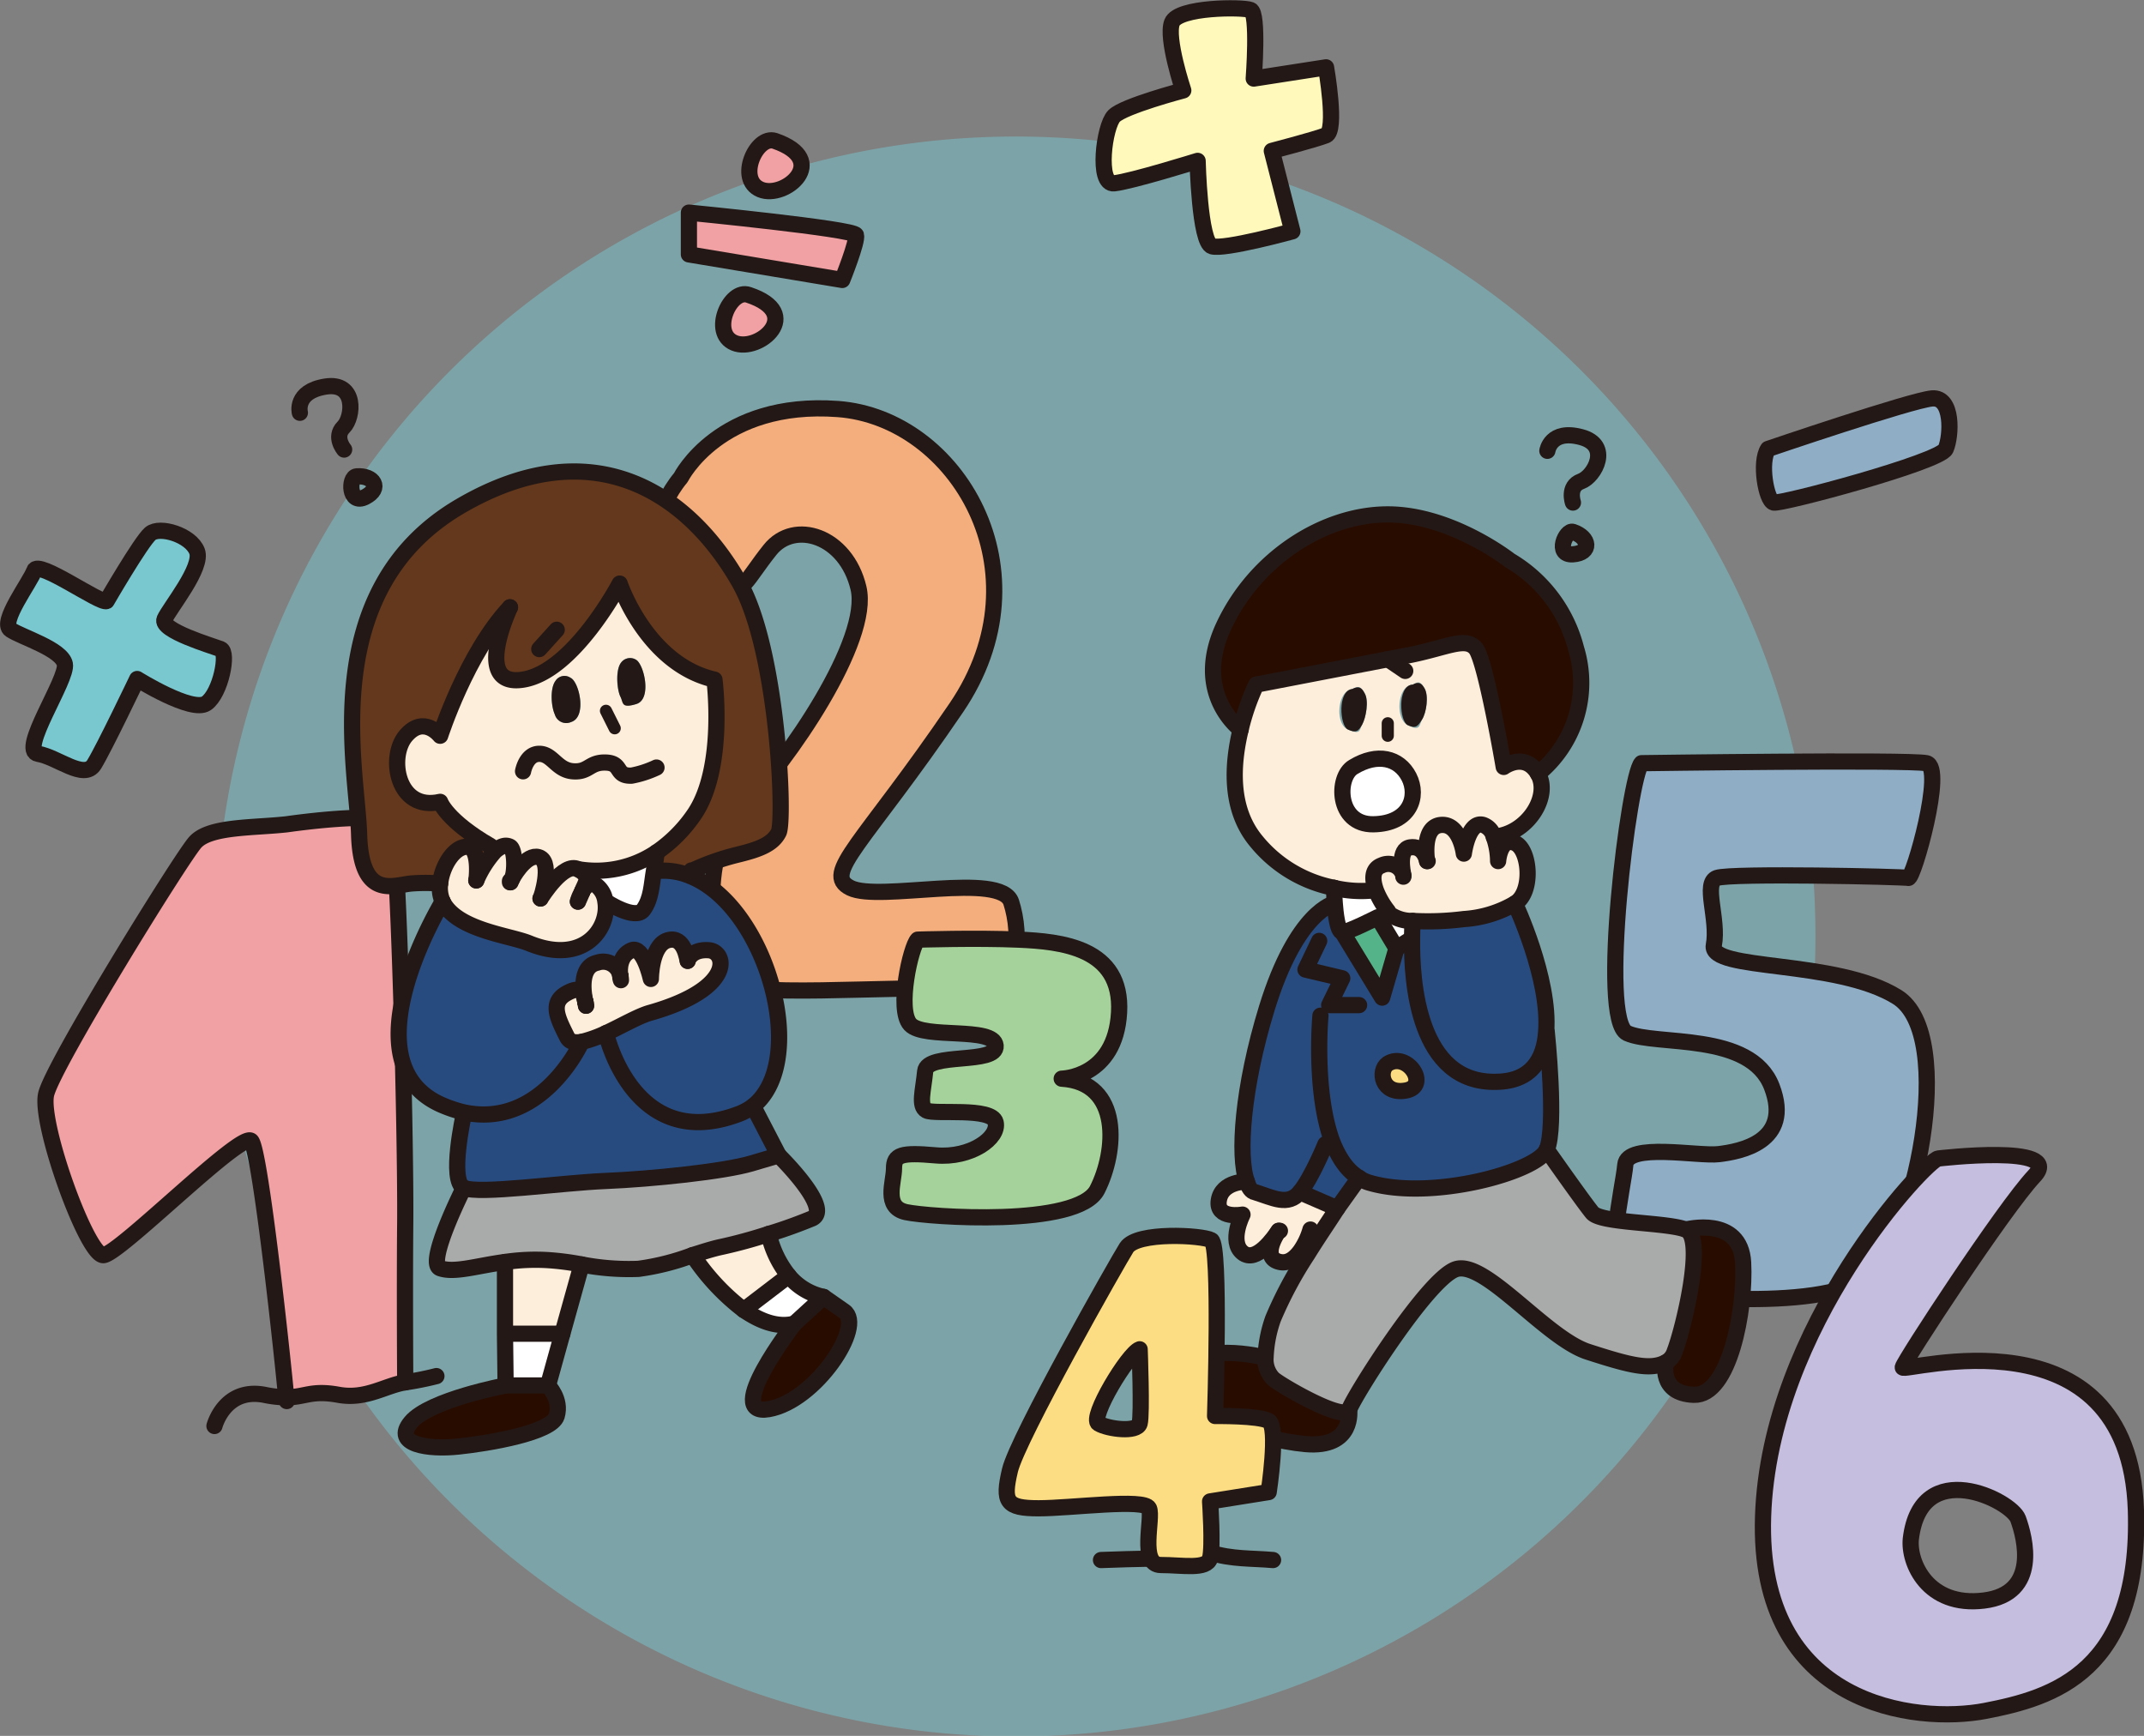 <svg xmlns="http://www.w3.org/2000/svg" viewBox="0 0 343.9 278.4">
  <rect x="0" y="0" width="343.9" height="278.4" fill="#808080" stroke="none"/>
  <defs>
    <style>
      .cls-1, .cls-2 {
        fill: #79c8d0;
      }

      .cls-1 {
        opacity: 0.5;
      }

      .cls-16, .cls-18, .cls-2, .cls-4, .cls-5, .cls-6, .cls-7 {
        stroke: #231815;
        stroke-linecap: round;
        stroke-linejoin: round;
      }

      .cls-18, .cls-2, .cls-4, .cls-5, .cls-6, .cls-7 {
        stroke-width: 2.6px;
      }

      .cls-3 {
        fill: #f1a1a3;
      }

      .cls-16, .cls-4 {
        fill: none;
      }

      .cls-5 {
        fill: #8faec6;
      }

      .cls-6 {
        fill: #f4ae7d;
      }

      .cls-7 {
        fill: #fff9bb;
      }

      .cls-8 {
        fill: #290c00;
      }

      .cls-9 {
        fill: #a9aaaa;
      }

      .cls-10 {
        fill: #284b7f;
      }

      .cls-11 {
        fill: #fdeddb;
      }

      .cls-12 {
        fill: #231815;
      }

      .cls-13 {
        fill: #fff;
      }

      .cls-14 {
        fill: #fddd83;
      }

      .cls-15 {
        fill: #55b38a;
      }

      .cls-16 {
        stroke-width: 1.95px;
      }

      .cls-17 {
        fill: #63381c;
      }

      .cls-18 {
        fill: #a5d29b;
      }

      .cls-19 {
        fill: #c5bede;
      }
    </style>
  </defs>
  <g id="レイヤー_2" data-name="レイヤー 2">
    <g id="ボタン">
      <g>
        <path class="cls-1" d="M291.2,150.1A128.3,128.3,0,1,1,163,21.9,128.2,128.2,0,0,1,291.2,150.1Z"/>
        <g>
          <path class="cls-2" d="M17.1,96.4c-1,.5-11-6.7-11.6-4.9S-.1,99.8,1.7,101s8.2,3.1,8.7,5.5S3,120.4,6.1,120.9s7.4,4.3,9,1.7S22,108.9,22,108.9s8.8,5.5,11.1,3.9,3.6-8.2,2.3-8.7-9.8-3-9-4.8,6.2-8.3,5.2-10.9-6-4.1-7.5-2.8S17.1,96.4,17.1,96.4Z"/>
          <g>
            <path class="cls-3" d="M62.8,132.2c1,2.4,2.3,49.3,2.2,63.8-.1,10.2,0,25.7,0,25.7-3.2.5-5.1,3.1-10.7,2s-5.3.4-8.4.4c-.4-4.7-4.1-39.4-5.6-41.1s-21.1,18.1-23.7,18.3S6.3,180.2,7.4,175.5,29,137.7,31.3,135.1s9.3-2.3,14.7-2.9C46,132.2,61.7,129.9,62.8,132.2Z"/>
            <g>
              <path class="cls-4" d="M34.4,228.7s1.6-6.2,8-5a17.7,17.7,0,0,0,3.5.4c3.1,0,4-1.2,8.4-.4s7.5-1.5,10.7-2a48.9,48.9,0,0,0,5-1"/>
              <path class="cls-4" d="M46,224.7a2.8,2.8,0,0,0-.1-.6c-.4-4.7-4.1-39.4-5.6-41.1s-21.1,18.1-23.7,18.3S6.3,180.2,7.4,175.5,29,137.7,31.3,135.1s9.3-2.3,14.7-2.9c0,0,15.7-2.3,16.8,0S65.1,181.5,65,196c-.1,10.2,0,25.7,0,25.7"/>
            </g>
          </g>
          <path class="cls-4" d="M176.6,250.2s7.8-.3,9.6-.2,4.4-2.1,7.9-1,6.7.9,10.1,1.2"/>
          <path class="cls-5" d="M263.3,122.4c-2,2.1-6.9,41.2-2.3,43.3s19.8-.3,23.2,8.6-5.2,10.4-8.5,10.8-14.7-1.9-15,1.7-3.8,17.6.3,19.4,30.9,4.3,38.4-1.3,14.7-38.9,4.9-45-30.2-4.1-29.4-8.3-1.8-10,.5-10.8,29.9-.2,30.7,0S312,123,309,122.4,263.3,122.4,263.3,122.4Z"/>
          <path class="cls-6" d="M109.2,76.6s6.2-12.4,25.2-11,33.9,26,19,47.9-21.6,26.6-17,28.9,24.2-2.7,25.8,2.3,2,14.8-8.3,14-36.1,1.7-37.6-1.6-4.9-19.7,2.6-27.4,20.8-27,18.8-35.4-10.3-11-14.2-6.1-4.2,7-7.2,6.1-12.1-5.7-12.1-5.7S105.1,81.5,109.2,76.6Z"/>
          <path class="cls-5" d="M283.6,72c-1.4,2.1-.3,8.3.9,8.6s26.7-6.5,27.6-8.6,1.2-8.4-2.2-8.1S283.6,72,283.6,72Z"/>
          <path class="cls-7" d="M189.8,14.5s-9.5,2.5-11.1,4.1-2.8,11.1,0,10.8,13.4-3.6,13.4-3.6.3,13.1,2.3,13.7,12.9-2.4,12.9-2.4L204,24.2s6.9-1.8,8.7-2.5,0-10.9,0-10.9l-11.6,1.8s.8-10.5-.5-11S189,1.1,188,3.6,189.8,14.5,189.8,14.5Z"/>
          <g>
            <g>
              <path class="cls-3" d="M137.3,37.7c.3,1-2.2,7.2-2.2,7.2l-24.6-4.1V34.1S137,36.7,137.3,37.7Z"/>
              <path class="cls-3" d="M124.3,22.6c9,3.1,1.6,9.3-2.3,7.8S121.3,21.6,124.3,22.6Z"/>
              <path class="cls-3" d="M120.1,47.3c9,3,1.6,9.2-2.3,7.7S117.1,46.2,120.1,47.3Z"/>
            </g>
            <g>
              <path class="cls-4" d="M120.1,47.3c-3-1.1-6.2,6.1-2.3,7.7S129.1,50.3,120.1,47.3Z"/>
              <path class="cls-4" d="M124.3,22.6c-3-1-6.2,6.2-2.3,7.8S133.3,25.7,124.3,22.6Z"/>
              <path class="cls-4" d="M110.5,34.1v6.7l24.6,4.1s2.5-6.2,2.2-7.2S110.5,34.1,110.5,34.1Z"/>
            </g>
          </g>
          <path class="cls-4" d="M248.2,72.3s.5-3.5,5.4-2.2,2.2,6.3,0,7.1-1.3,3.4-1.3,3.4"/>
          <path class="cls-4" d="M252.3,85.3c-1.1-.4-3,3.8,0,3.6S255,86.2,252.3,85.3Z"/>
          <path class="cls-4" d="M48.1,66.2s-.9-3.4,4.1-4.2,4.5,4.9,2.9,6.5.1,3.6.1,3.6"/>
          <path class="cls-4" d="M57.2,76.4c-1.3.1-1.3,4.7,1.4,3.3S59.9,76.2,57.2,76.4Z"/>
          <g>
            <g>
              <path class="cls-8" d="M279.6,202.5c.4,7.6-2.2,21.4-7.9,21.2s-4.5-5.2-4.5-5.2a3,3,0,0,0,1.4-1.7c1.4-3.6,5-18.4,1.8-19.6C270.4,197.2,279.3,194.8,279.6,202.5Z"/>
              <path class="cls-9" d="M270.4,197.2c3.2,1.2-.4,16-1.8,19.6a3,3,0,0,1-1.4,1.7c-2.5,1.3-7.1.1-12.5-1.7s-16.6-15.1-21.3-13.2-16.3,20.4-17,22.5-11.3-4.1-12.2-5a4.4,4.4,0,0,1-1.2-3.4,20.9,20.9,0,0,1,1.2-6.2,63.2,63.2,0,0,1,5.5-10.3c1.6-2.6,3.4-5.2,4.8-7.4l3.5-4.9h0a5.3,5.3,0,0,0,1.7.8c9.9,2.9,26.7-1.7,28.4-5.3,0,0,5.9,8.4,7.3,10.1S267.1,196,270.4,197.2Z"/>
              <path class="cls-8" d="M252.8,104a18.8,18.8,0,0,1-6.1,20.1c-2.1-3.6-5.5-1.1-5.5-1.1s-3-17.2-4.5-19-4.5-.2-10.3,1l-24.9,4.8A36.8,36.8,0,0,0,199,117s-7.8-5.7-2.7-16.6,16.1-17.9,26.3-17.9,19.6,7.4,19.6,7.4A23,23,0,0,1,252.8,104Z"/>
              <path class="cls-10" d="M213.7,183.1l-1.1.4s-2.2,5.5-4.1,7.7-4.3.9-7.2,0c-.6-.1-1-.7-1.3-1.7-1.5-4.1-.7-15.1,3.2-27.8,4.8-15.6,10.8-16.8,10.8-16.8h.1c.1,2,.4,4.5,1.2,4.6l6.4,10.5,2.3-7.9,2.5-1.6h0c-.1,6.8.9,23.4,13.6,23,5.5-.1,7.6-3.6,7.9-8h.1s1.6,15.2,0,18.9h0c-1.7,3.6-18.5,8.2-28.4,5.3a5.3,5.3,0,0,1-1.7-.8C216,187.7,214.7,185.6,213.7,183.1Zm11.8-8.2c4-.7.3-6.3-2.9-4.3C221,171.7,221.6,175.6,225.5,174.9Z"/>
              <path class="cls-10" d="M243,144.9s5.7,12.1,5,20.6c-.3,4.4-2.4,7.9-7.9,8-12.7.4-13.7-16.2-13.6-23,0-1.7.1-2.8.1-2.8h0a45.7,45.7,0,0,0,8.2-.3A18.5,18.5,0,0,0,243,144.9Z"/>
              <path class="cls-11" d="M246.7,124.1c2,3.6-1.7,9.7-7.1,10.1a2.7,2.7,0,0,0-1.7-1.9c-2.4-.7-3.1,4.6-3.1,4.6s-.3-4.8-3.6-4.6-2.4,5-2.3,5.8-.7-2.5-2.7-2.2-1.2,3.9-1.1,4.5a2.5,2.5,0,0,0-3.5-1.6c-1.6.6-1.5,2.3-.9,4h-.4a19.1,19.1,0,0,1-6.3-.4h0a21.4,21.4,0,0,1-12.5-7.5c-4.4-5.3-3.8-12.5-2.5-17.9a36.8,36.8,0,0,1,2.5-7.2l24.9-4.8c5.8-1.2,8.7-2.9,10.3-1s4.5,19,4.5,19S244.6,120.5,246.7,124.1Zm-18.6-8.7c.7-1.1,1.1-3.8.4-5s-1-1.1-1.9-.6h-.1c-2.4.3-2.7,5.5-.7,6.5S227.6,116.4,228.1,115.4Zm-7.8,16.8c5.9-.1,7.3-4.5,5.7-7.6s-5.1-3.9-8.9-1.6S214.4,132.3,220.3,132.2Zm-1.8-16c.6-1.1,1.1-3.8.4-5s-1-1.2-2-.7h0c-2.4.3-2.8,5.6-.7,6.5S218,117.1,218.5,116.2Z"/>
              <path class="cls-11" d="M239.6,134.2a12,12,0,0,1,.7,3.9s.3-3.9,2.7-2.9,3,7.9,0,9.7a18.5,18.5,0,0,1-8.2,2.5,45.7,45.7,0,0,1-8.2.3,6.2,6.2,0,0,1-3.7-1.1l-.3-.5a13,13,0,0,1-1.9-3.3c-.6-1.7-.7-3.4.9-4a2.5,2.5,0,0,1,3.5,1.6c-.1-.6-.9-4.2,1.1-4.5s2.6,1.7,2.7,2.2-.7-5.6,2.3-5.8,3.6,4.6,3.6,4.6.7-5.3,3.1-4.6A2.7,2.7,0,0,1,239.6,134.2Z"/>
              <path class="cls-12" d="M228.5,110.4c.7,1.2.3,3.9-.4,5s-1,1.5-2.3.9-1.7-6.2.7-6.5h.1C227.5,109.3,228,109.5,228.5,110.4Z"/>
              <path class="cls-13" d="M226.6,147.7h0s-.1,1.1-.1,2.8h0l-2.5,1.6-3-5,1.6-1,.3.5A6.2,6.2,0,0,0,226.6,147.7Z"/>
              <path class="cls-13" d="M226,124.6c1.6,3.1.2,7.5-5.7,7.6s-6-7.6-3.2-9.2S224.5,121.5,226,124.6Z"/>
              <path class="cls-14" d="M222.6,170.6c3.2-2,6.9,3.6,2.9,4.3S221,171.7,222.6,170.6Z"/>
              <path class="cls-15" d="M221,147.1l3,5-2.3,7.9-6.4-10.5C216.8,149.7,221,147.1,221,147.1Z"/>
              <path class="cls-13" d="M222.6,146.1l-1.6,1s-4.2,2.6-5.7,2.4-1.1-2.6-1.2-4.6-.1-2.3-.1-2.5a19.1,19.1,0,0,0,6.3.4h.4A13,13,0,0,0,222.6,146.1Z"/>
              <path class="cls-12" d="M218.9,111.2c.7,1.2.2,3.9-.4,5s-1,1.4-2.3.8-1.7-6.2.7-6.5h0C217.9,110,218.4,110.2,218.9,111.2Z"/>
              <path class="cls-10" d="M218,188.9h0l-3.5,4.9-6-2.6c1.9-2.2,4.1-7.7,4.1-7.7l1.1-.4C214.7,185.6,216,187.7,218,188.9Z"/>
              <path class="cls-8" d="M216.4,226.1s.9,6.2-7,5.5-23.9-6-20.8-11.3,14.2-2.6,14.2-2.6h.2a4.4,4.4,0,0,0,1.2,3.4C205.1,222,215.7,228.2,216.4,226.1Z"/>
              <path class="cls-11" d="M208.6,200.6c-.8,1.1-1.9,2.1-3.3,1.8-2.9-.6-.8-4.1-.2-5-.7,1-3.9,5-5.8,3.5s0-6.1,0-6.1-4.4.7-3.8-2.3,4.5-3,4.5-3,.7,1.6,1.3,1.7c2.9.9,5.3,2.3,7.2,0l6,2.6c-1.4,2.2-3.2,4.8-4.8,7.4Z"/>
            </g>
            <g>
              <path class="cls-4" d="M228.9,138.1c-.1-.8-.7-5.6,2.3-5.8s3.6,4.6,3.6,4.6.7-5.3,3.1-4.6a2.7,2.7,0,0,1,1.7,1.9,12,12,0,0,1,.7,3.9s.3-3.9,2.7-2.9,3,7.9,0,9.7a18.5,18.5,0,0,1-8.2,2.5,45.7,45.7,0,0,1-8.2.3,6.2,6.2,0,0,1-3.7-1.1l-.3-.5a13,13,0,0,1-1.9-3.3c-.6-1.7-.7-3.4.9-4a2.5,2.5,0,0,1,3.5,1.6v.2"/>
              <path class="cls-4" d="M225.1,140.4c-.1-.6-.9-4.2,1.1-4.5s2.6,1.7,2.7,2.2h.1"/>
              <path class="cls-4" d="M214,142.4a21.4,21.4,0,0,1-12.5-7.5c-4.4-5.3-3.8-12.5-2.5-17.9a36.8,36.8,0,0,1,2.5-7.2l24.9-4.8c5.8-1.2,8.7-2.9,10.3-1s4.5,19,4.5,19,3.4-2.5,5.5,1.1-1.7,9.7-7.1,10.1h0"/>
              <path class="cls-4" d="M220.3,142.8a19.1,19.1,0,0,1-6.3-.4"/>
              <line class="cls-16" x1="222.6" y1="116" x2="222.6" y2="118"/>
              <path class="cls-4" d="M217.1,123c-2.8,1.6-2.7,9.3,3.2,9.2s7.3-4.5,5.7-7.6S220.9,120.7,217.1,123Z"/>
              <line class="cls-4" x1="222.6" y1="105.7" x2="225.4" y2="107.6"/>
              <path class="cls-4" d="M226.6,147.7s-.1,1.1-.1,2.8c-.1,6.8.9,23.4,13.6,23,5.5-.1,7.6-3.6,7.9-8,.7-8.5-5-20.6-5-20.6"/>
              <path class="cls-4" d="M214,142.4h0c0,.2,0,1.2.1,2.5s.4,4.5,1.2,4.6,5.7-2.4,5.7-2.4l3,5,2.5-1.6"/>
              <path class="cls-4" d="M199,117s-7.8-5.7-2.7-16.6,16.1-17.9,26.3-17.9,19.6,7.4,19.6,7.4A23,23,0,0,1,252.8,104a18.8,18.8,0,0,1-6.1,20.1"/>
              <polyline class="cls-4" points="215.3 149.5 221.7 160 224 152.1"/>
              <path class="cls-4" d="M214,144.9s-6,1.2-10.8,16.8c-3.9,12.7-4.7,23.7-3.2,27.8.3,1,.7,1.6,1.3,1.7,2.9.9,5.3,2.3,7.2,0s4.1-7.7,4.1-7.7"/>
              <path class="cls-4" d="M248.1,184.4c1.6-3.7,0-18.9,0-18.9"/>
              <path class="cls-4" d="M211.8,162.9s-1.1,12.1,1.9,20.2c1,2.5,2.3,4.6,4.3,5.8a5.3,5.3,0,0,0,1.7.8c9.9,2.9,26.7-1.7,28.4-5.3"/>
              <polyline class="cls-4" points="211.6 150.9 209.4 155.5 215.3 156.9 213.2 161.2 218 161.2"/>
              <path class="cls-4" d="M218,188.9l-3.5,4.9c-1.4,2.2-3.2,4.8-4.8,7.4a63.2,63.2,0,0,0-5.5,10.3,20.9,20.9,0,0,0-1.2,6.2,4.4,4.4,0,0,0,1.2,3.4c.9.9,11.5,7.1,12.2,5s12.4-20.7,17-22.5,14.5,11,21.3,13.2,10,3,12.5,1.7a3,3,0,0,0,1.4-1.7c1.4-3.6,5-18.4,1.8-19.6s-13.6-1-15-2.7-7.3-10.1-7.3-10.1h0"/>
              <path class="cls-4" d="M205.1,197.4c-.6.9-2.7,4.4.2,5,1.4.3,2.5-.7,3.3-1.8a11.5,11.5,0,0,0,1.6-3.4"/>
              <path class="cls-4" d="M200,189.5s-4-.1-4.5,3,3.8,2.3,3.8,2.3-2.2,4.3,0,6.1,5.1-2.5,5.8-3.5h.2"/>
              <line class="cls-4" x1="208.5" y1="191.2" x2="214.5" y2="193.8"/>
              <path class="cls-4" d="M202.8,217.7s-11.1-2.8-14.2,2.6,12.9,10.6,20.8,11.3,7-5.5,7-5.5"/>
              <path class="cls-4" d="M267.2,218.5s-1.2,5,4.5,5.2,8.3-13.6,7.9-21.2-9.2-5.3-9.2-5.3"/>
              <path class="cls-4" d="M222.6,170.6c-1.6,1.1-1,5,2.9,4.3S225.8,168.6,222.6,170.6Z"/>
            </g>
          </g>
          <g>
            <g>
              <path class="cls-8" d="M135.4,210.3c3.4,2.3-4.6,14.4-12.1,15.7s4.1-13.7,4.1-13.7l4.7-4.3Z"/>
              <path class="cls-13" d="M132.1,208l-4.7,4.3c-2.8.7-5.6-.5-8.1-2.2l7.2-5.5A9.9,9.9,0,0,0,132.1,208Z"/>
              <path class="cls-9" d="M124.9,185.3s8.7,8.5,5.4,10.1c-1.7.7-4.3,1.7-7,2.5a77.6,77.6,0,0,1-7.7,2.1c-1.4.3-2.9.8-4.5,1.3a39.6,39.6,0,0,1-8.7,2.2,39.9,39.9,0,0,1-9.1-.7,44.1,44.1,0,0,0-5.4-.7,33.5,33.5,0,0,0-6.9.3c-4.5.6-9,1.4-10.4,1s3.8-12.9,3.8-12.9c2.3,1,15.5-.8,22.8-1.1s18.9-1.5,23.3-2.8Z"/>
              <path class="cls-11" d="M126.5,204.6l-7.2,5.5a35.9,35.9,0,0,1-8.2-8.8c1.6-.5,3.1-1,4.5-1.3a77.6,77.6,0,0,0,7.7-2.1h0A16.5,16.5,0,0,0,126.5,204.6Z"/>
              <path class="cls-17" d="M81.8,97.4C74.9,104.7,70.6,118,70.6,118s-2.7-3.3-5.5,0-1.4,12.2,5.5,10.6c0,0,1,3,8.1,7.1l.7.8a17.3,17.3,0,0,0-3,4.7c.1-.4,1.2-5.4-1.5-5.4s-4,3.1-4.3,5.9a29.5,29.5,0,0,0-4.7,0c-2.9.3-8,2.6-8.3-7.9s-7-39,16.2-52.6c21.2-12.4,36.6-2.3,44.9,12.4,6.1,10.9,7.2,37.9,6.2,39.9s-3.4,2.8-6.7,3.6a39.2,39.2,0,0,0-7.1,2.5H111l-.3.9a11,11,0,0,0-5.4-.8h-.4c.2-1.6.4-2.9.4-2.9a23.2,23.2,0,0,0,6.2-6.3c4.9-7.5,3.1-21.4,3.1-21.4-10.9-2.5-15.2-15.4-15.2-15.4S92.1,107.7,83.9,109,81.6,97.9,81.8,97.4Z"/>
              <path class="cls-10" d="M120.8,177.4l4.1,7.9-4.4,1.3c-4.4,1.3-16,2.6-23.3,2.8s-20.5,2.1-22.8,1.1,0-11.8,0-11.8v-.3c12.6,2.7,18.9-11.3,18.9-11.3h0a20.7,20.7,0,0,0,3.9-1.4h0s4.3,19.3,21.2,13a9.2,9.2,0,0,0,2.4-1.3Z"/>
              <path class="cls-10" d="M110.7,140.5c12.3,4.9,19.2,29.6,10.1,36.9a9.2,9.2,0,0,1-2.4,1.3c-16.9,6.3-21.2-13-21.2-13h0c2.6-1.2,5.3-2.8,7.2-3.3,13.6-3.9,12.2-9.8,9.3-10s-3.4,1.6-3.4,1.7-.6-4.1-3.2-3.3-2.7,6.2-2.7,6.2-.4-5.7-3.1-4.6-2,3-1.8,4.1a2.8,2.8,0,0,0-3.7-2.1c-2.8.6-2.3,4.6-1.9,6.3-.3-1-1.1-2.5-3-1.4s-1.5,3.9,0,6.9c.4.9,1.2,1.1,2.4.9h0s-6.3,14-18.9,11.3a21.4,21.4,0,0,1-3.8-1.3c-15-6.9,0-31.8.4-32.5,2.3,4.6,10.8,5.4,13.9,6.7,8.9,3.6,12.9-2.6,12.2-6.7h.1s4.7,3.1,6,1.3,1.3-4,1.7-6.3h.4A11,11,0,0,1,110.7,140.5Z"/>
              <path class="cls-11" d="M114.6,109s1.8,13.9-3.1,21.4a23.2,23.2,0,0,1-6.2,6.3,17.3,17.3,0,0,1-12.6,2.7c-2.3-1.2-5.8,4.4-6,4.7s2.3-5.2,0-6.5-3.9,2.1-4.6,3.4c.6-1.2,1.8-4.2-.3-5.2s-1.6,0-2.4.7l-.7-.8c-7.1-4.1-8.1-7.1-8.1-7.1-6.9,1.6-8.4-7.2-5.5-10.6s5.5,0,5.5,0,4.3-13.3,11.2-20.6c-.2.5-6,12.9,2.1,11.6S99.4,93.6,99.4,93.6,103.7,106.5,114.6,109Zm-12.5,3.9c2.5-.8,1.2-6.4-.1-7.1a1.8,1.8,0,0,0-2.4.5c-.9,1.2-.7,4.1-.1,5.4S100.6,113.4,102.1,112.9Zm-10.5,2.9c2.6-.8,1.3-6.5-.1-7.1a1.7,1.7,0,0,0-2.4.5c-.9,1.2-.7,4.1-.1,5.4A1.9,1.9,0,0,0,91.6,115.8Z"/>
              <path class="cls-11" d="M99.5,156.5a1.7,1.7,0,0,0,.1.7A3.2,3.2,0,0,0,99.5,156.5Zm10.8-2.4c0-.1.6-1.9,3.4-1.7s4.3,6.1-9.3,10c-1.9.5-4.6,2.1-7.2,3.3a20.7,20.7,0,0,1-3.9,1.4c-1.2.2-2,0-2.4-.9-1.5-3-2.7-5.4,0-6.9s2.7.4,3,1.4c-.4-1.7-.9-5.7,1.9-6.3a2.8,2.8,0,0,1,3.7,2.1c-.2-1.1-.1-3.3,1.8-4.1s3.1,4.6,3.1,4.6,0-5.4,2.7-6.2S110.2,153.9,110.3,154.1ZM94,161.3a1.5,1.5,0,0,0-.1-.6A3.5,3.5,0,0,0,94,161.3Z"/>
              <path class="cls-13" d="M105.3,136.7s-.2,1.3-.4,2.9-.9,5.2-1.7,6.3-6-1.3-6-1.3h-.1a3.8,3.8,0,0,0-1.1-2.3c-1.1-1.1-2-.3-2.6.6.4-1.2.6-2.7-.7-3.5A17.3,17.3,0,0,0,105.3,136.7Z"/>
              <path class="cls-12" d="M102,105.8c1.3.7,2.6,6.3.1,7.1s-2.1-.2-2.6-1.2-.8-4.2.1-5.4A1.8,1.8,0,0,1,102,105.8Z"/>
              <path class="cls-11" d="M81.8,141.5v0Zm4.9,2.6c.2-.3,3.7-5.9,6-4.7s1.1,2.3.7,3.5c.6-.9,1.5-1.7,2.6-.6a3.8,3.8,0,0,1,1.1,2.3c.7,4.1-3.3,10.3-12.2,6.7-3.1-1.3-11.6-2.1-13.9-6.7h0a5.4,5.4,0,0,1-.4-2.9c.3-2.8,2.2-5.9,4.3-5.9s1.6,5,1.5,5.4a17.3,17.3,0,0,1,3-4.7c.8-.7,1.6-1.1,2.4-.7s.9,4,.3,5.2c.7-1.3,2.8-4.4,4.6-3.4S86.9,143.8,86.7,144.1Zm6,.5a16.5,16.5,0,0,0,.7-1.6A4.7,4.7,0,0,0,92.7,144.6Z"/>
              <path class="cls-11" d="M93.3,202.8l-3.1,11.1H81V202.4a33.5,33.5,0,0,1,6.9-.3A44.1,44.1,0,0,1,93.3,202.8Z"/>
              <path class="cls-12" d="M91.5,108.7c1.4.6,2.7,6.3.1,7.1a1.9,1.9,0,0,1-2.6-1.2c-.6-1.3-.8-4.2.1-5.4A1.7,1.7,0,0,1,91.5,108.7Z"/>
              <polygon class="cls-13" points="90.2 213.9 87.9 222.2 81.1 222.2 81 213.9 81.1 213.9 90.2 213.9"/>
              <path class="cls-8" d="M87.9,222.2s2.2,2.3,1.4,4.9-11.1,4.3-15.8,4.9-10.7-.3-7.6-3.9,15.2-5.9,15.2-5.9Z"/>
            </g>
            <g>
              <path class="cls-4" d="M93.4,142.9c.6-.9,1.5-1.7,2.6-.6a3.8,3.8,0,0,1,1.1,2.3c.7,4.1-3.3,10.3-12.2,6.7-3.1-1.3-11.6-2.1-13.9-6.7"/>
              <path class="cls-4" d="M92.7,144.6h0a4.7,4.7,0,0,1,.7-1.6"/>
              <path class="cls-4" d="M93.4,143a16.5,16.5,0,0,1-.7,1.6"/>
              <path class="cls-4" d="M93.4,143h0"/>
              <path class="cls-4" d="M86.7,144.1h0c.2-.3,3.7-5.9,6-4.7s1.1,2.3.7,3.5"/>
              <path class="cls-4" d="M82.1,141c.7-1.3,2.8-4.4,4.6-3.4s.2,6.2,0,6.5"/>
              <path class="cls-4" d="M81.8,141.5h0v-.2"/>
              <path class="cls-4" d="M81.9,141.3v.2"/>
              <path class="cls-4" d="M81.9,141.3h0l.2-.3"/>
              <path class="cls-4" d="M76.4,141.2h0a17.3,17.3,0,0,1,3-4.7c.8-.7,1.6-1.1,2.4-.7s.9,4,.3,5.2"/>
              <path class="cls-4" d="M71,144.6a5.4,5.4,0,0,1-.4-2.9c.3-2.8,2.2-5.9,4.3-5.9s1.6,5,1.5,5.4"/>
              <path class="cls-4" d="M81.8,97.4h0c-.2.5-6,12.9,2.1,11.6S99.4,93.6,99.4,93.6s4.3,12.9,15.2,15.4c0,0,1.8,13.9-3.1,21.4a23.2,23.2,0,0,1-6.2,6.3,17.3,17.3,0,0,1-12.6,2.7"/>
              <path class="cls-4" d="M78.7,135.7c-7.1-4.1-8.1-7.1-8.1-7.1-6.9,1.6-8.4-7.2-5.5-10.6s5.5,0,5.5,0,4.3-13.3,11.2-20.6"/>
              <path class="cls-4" d="M70.6,141.7a29.5,29.5,0,0,0-4.7,0c-2.9.3-8,2.6-8.3-7.9s-7-39,16.2-52.6c21.2-12.4,36.6-2.3,44.9,12.4,6.1,10.9,7.2,37.9,6.2,39.9s-3.4,2.8-6.7,3.6a39.2,39.2,0,0,0-7.1,2.5h-.2"/>
              <line class="cls-16" x1="97.2" y1="114" x2="98.6" y2="116.8"/>
              <path class="cls-4" d="M83.9,123.7s.5-2.8,2.6-2.8,2.8,2.6,5.4,2.8,2.6-1.5,5.3-1.4,1.4,2.2,4.1,2.1a16.5,16.5,0,0,0,4-1.3"/>
              <path class="cls-4" d="M110.3,154.1h0c0-.1.6-1.9,3.4-1.7s4.3,6.1-9.3,10c-1.9.5-4.6,2.1-7.2,3.3a20.7,20.7,0,0,1-3.9,1.4c-1.2.2-2,0-2.4-.9-1.5-3-2.7-5.4,0-6.9s2.7.4,3,1.4"/>
              <path class="cls-4" d="M99.5,156.5c-.2-1.1-.1-3.3,1.8-4.1s3.1,4.6,3.1,4.6,0-5.4,2.7-6.2,3.1,3.1,3.2,3.3"/>
              <path class="cls-4" d="M99.5,156.5a3.2,3.2,0,0,1,.1.7A1.7,1.7,0,0,1,99.5,156.5Z"/>
              <path class="cls-4" d="M99.5,156.5h0"/>
              <path class="cls-4" d="M93.9,160.7c-.4-1.7-.9-5.7,1.9-6.3a2.8,2.8,0,0,1,3.7,2.1"/>
              <path class="cls-4" d="M94,161.3h0a3.5,3.5,0,0,1-.1-.6"/>
              <path class="cls-4" d="M93.9,160.7a1.5,1.5,0,0,1,.1.6"/>
              <path class="cls-4" d="M93.9,160.7h0"/>
              <path class="cls-4" d="M71,144.6h0c-.4.7-15.4,25.6-.4,32.5a21.4,21.4,0,0,0,3.8,1.3c12.6,2.7,18.9-11.3,18.9-11.3"/>
              <path class="cls-4" d="M97.2,144.6s4.7,3.1,6,1.3,1.3-4,1.7-6.3.4-2.9.4-2.9"/>
              <path class="cls-4" d="M97.2,165.7s4.3,19.3,21.2,13a9.2,9.2,0,0,0,2.4-1.3c9.1-7.3,2.2-32-10.1-36.9a11,11,0,0,0-5.4-.8"/>
              <path class="cls-4" d="M74.4,178.7s-2.4,10.7,0,11.8,15.5-.8,22.8-1.1,18.9-1.5,23.3-2.8l4.4-1.3-4.1-7.9"/>
              <line class="cls-4" x1="89.3" y1="101" x2="86.5" y2="104.1"/>
              <path class="cls-4" d="M74.4,190.5s-6.1,12.1-3.8,12.9,5.9-.4,10.4-1a33.5,33.5,0,0,1,6.9-.3,44.1,44.1,0,0,1,5.4.7,39.9,39.9,0,0,0,9.1.7,39.6,39.6,0,0,0,8.7-2.2c1.6-.5,3.1-1,4.5-1.3a77.6,77.6,0,0,0,7.7-2.1c2.7-.8,5.3-1.8,7-2.5,3.3-1.6-5.4-10.1-5.4-10.1"/>
              <path class="cls-4" d="M81.1,222.2s-12.2,2.3-15.2,5.9,2.8,4.4,7.6,3.9,15-2.2,15.8-4.9-1.4-4.9-1.4-4.9Z"/>
              <polyline class="cls-4" points="81 202.4 81 213.9 81.1 222.2"/>
              <polyline class="cls-4" points="93.3 202.8 90.2 213.9 87.9 222.2"/>
              <line class="cls-4" x1="81.1" y1="213.9" x2="90.2" y2="213.9"/>
              <path class="cls-4" d="M132.1,208l-4.7,4.3s-11.6,15-4.1,13.7,15.5-13.4,12.1-15.7Z"/>
              <path class="cls-4" d="M111.1,201.3a35.9,35.9,0,0,0,8.2,8.8c2.5,1.7,5.3,2.9,8.1,2.2"/>
              <path class="cls-4" d="M123.3,197.9a16.5,16.5,0,0,0,3.2,6.7,9.9,9.9,0,0,0,5.6,3.4"/>
              <line class="cls-4" x1="119.3" y1="210.1" x2="126.5" y2="204.6"/>
            </g>
          </g>
          <g>
            <path class="cls-14" d="M203.5,227.9c1.6.9,0,11.4,0,11.4l-9.4,1.5s.5,7.2,0,9.1-4.5,1.1-7.9,1.1-1.2-7.6-1.9-9.1-12.5,0-17.7,0-5.8-.9-4.6-6.1,17.3-33.5,18.7-35.7,12-2.1,13.6-1.2.6,28.2.6,28.2S202,227.1,203.5,227.9Zm-20.7.4c.5-1.6,0-11.9,0-11.9-1.8.6-8.1,11-6.6,11.9S182.4,229.8,182.8,228.3Z"/>
            <g>
              <path class="cls-4" d="M180.7,200.1c-1.4,2.2-17.5,30.6-18.7,35.7s-.6,6.1,4.6,6.1,17-1.6,17.7,0-1.6,9.1,1.9,9.1,7.4.8,7.9-1.1,0-9.1,0-9.1l9.4-1.5s1.6-10.5,0-11.4-8.6-.8-8.6-.8.9-27.4-.6-28.2S182.4,197.5,180.7,200.1Z"/>
              <path class="cls-4" d="M182.8,216.4c-1.8.6-8.1,11-6.6,11.9s6.2,1.5,6.6,0S182.8,216.4,182.8,216.4Z"/>
            </g>
          </g>
          <path class="cls-18" d="M147.2,150.7c-1.1,1.1-3.4,11.2-1.2,13.6s13.4.3,13.7,3.4-11,1-11.3,4.1-1.1,5.6.2,6.3,10.5-.6,11.1,1.9-4,5.8-9.6,5.3-6.7-.1-6.7,2.1-1.7,6.2,1.9,7,27.6,2.5,30.7-3.6,4-17.2-5.7-17.8c0,0,8.6-.1,9.2-10.6s-9.4-11.4-16.1-11.7S147.2,150.7,147.2,150.7Z"/>
          <g>
            <path class="cls-19" d="M342.6,242.2c.8,26-13.4,30.1-24.2,32.2s-36.6-.5-35.6-31.2,26.3-57.2,28.1-57.4c0,0,20.9-2.8,15.4,2.8s-20.8,29.6-21.1,30.7S341.5,209.1,342.6,242.2Zm-24.4,14.5c9.1-1.2,6.6-10.1,5.5-13.1s-15.6-10.2-17.2,3.2C306.1,250.6,309.2,257.8,318.2,256.7Z"/>
            <g>
              <path class="cls-4" d="M310.9,185.8c-1.8.2-27.1,26.8-28.1,57.4s24.7,33.3,35.6,31.2,25-6.2,24.2-32.2c-1.1-33.1-37.6-21.9-37.4-22.9s16.2-25.5,21.1-30.7S310.9,185.8,310.9,185.8Z"/>
              <path class="cls-4" d="M306.5,246.8c-.4,3.8,2.7,11,11.7,9.9s6.6-10.1,5.5-13.1S308.1,233.4,306.5,246.8Z"/>
            </g>
          </g>
        </g>
      </g>
    </g>
  </g>
</svg>
